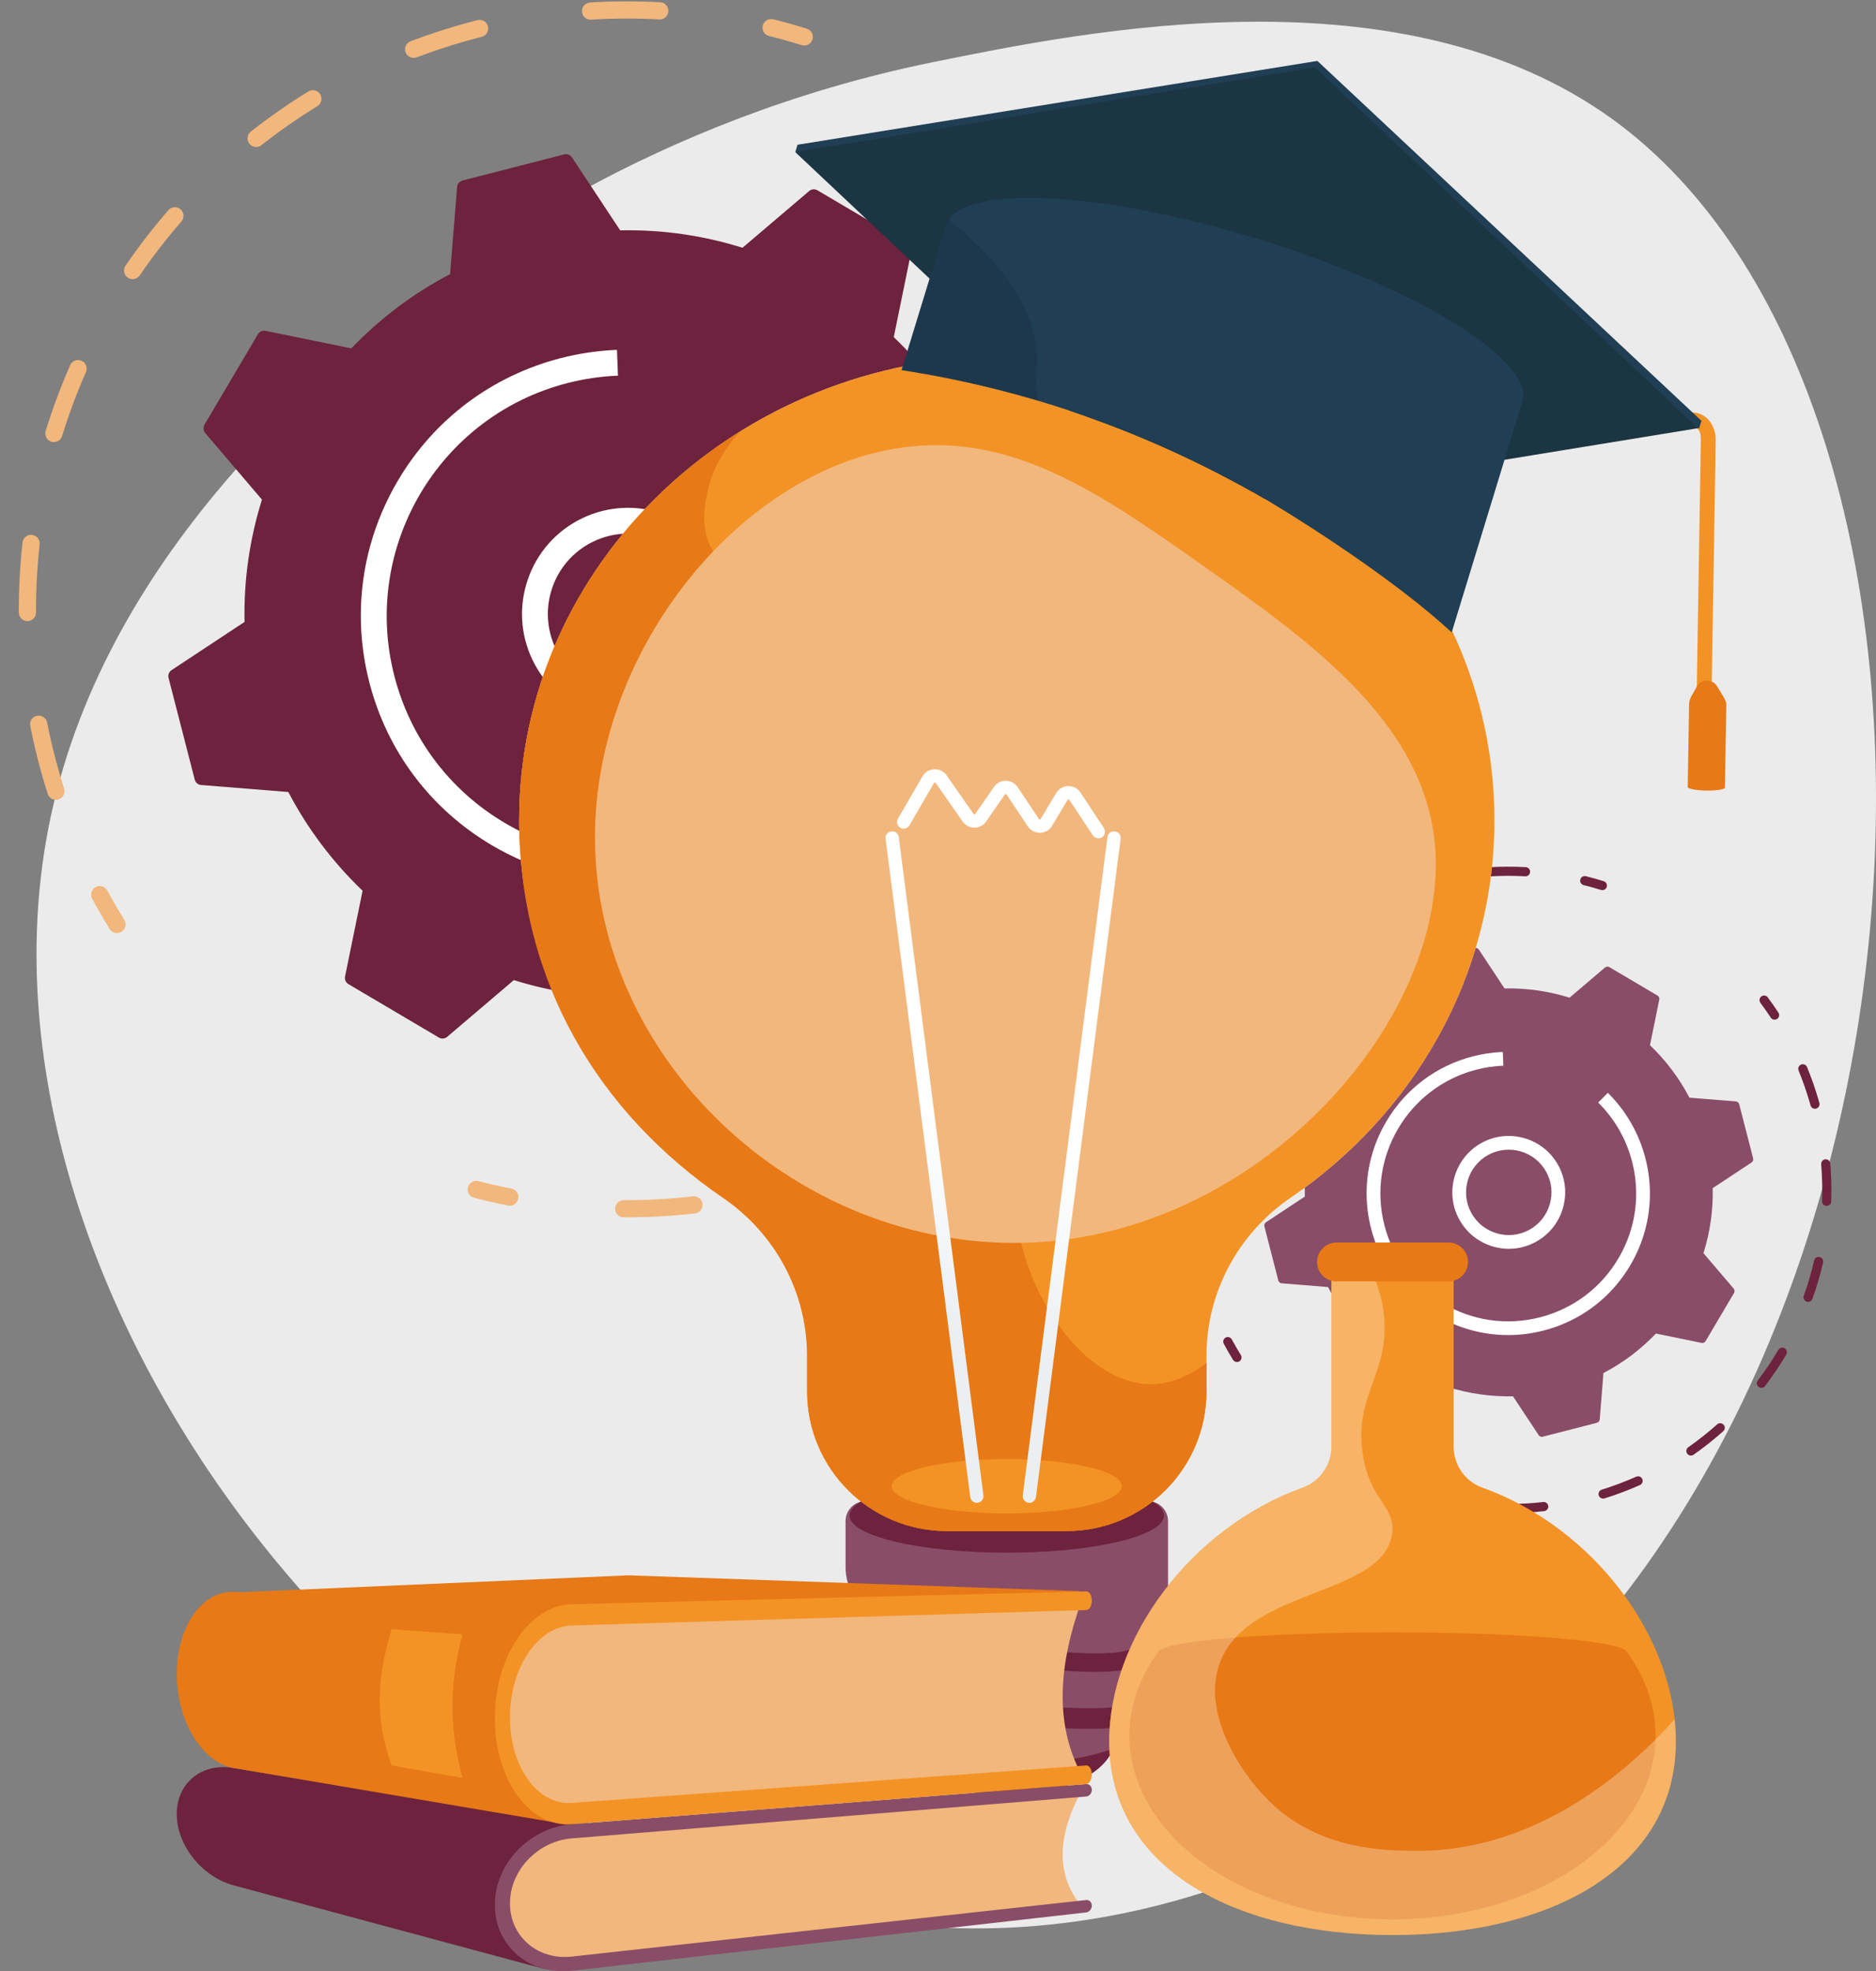 <?xml version="1.0" encoding="UTF-8"?>
<svg xmlns="http://www.w3.org/2000/svg" xmlns:xlink="http://www.w3.org/1999/xlink" viewBox="0 0 2851.36 2996.6">
  <rect x="0" y="0" width="2851.36" height="2996.6" fill="#808080" stroke="none"/>
  <defs>
    <style>
      .cls-1 {
        fill: url(#linear-gradient-2);
      }

      .cls-2 {
        fill: #fff;
      }

      .cls-3 {
        fill: #f4f7fa;
        opacity: .75;
      }

      .cls-4 {
        fill: #e77916;
      }

      .cls-5 {
        fill: url(#linear-gradient-3);
      }

      .cls-6 {
        isolation: isolate;
      }

      .cls-7 {
        mix-blend-mode: soft-light;
        opacity: .3;
      }

      .cls-8 {
        fill: #6d223d;
      }

      .cls-9 {
        fill: #1b3542;
      }

      .cls-10 {
        fill: #f39325;
      }

      .cls-11 {
        fill: #203e54;
      }

      .cls-12 {
        fill: #ebebeb;
      }

      .cls-13 {
        opacity: .1;
      }

      .cls-14 {
        fill: url(#linear-gradient);
      }

      .cls-15 {
        fill: #894d68;
      }

      .cls-16 {
        fill: #f2b77c;
      }
    </style>
    <linearGradient id="linear-gradient" x1="1250.45" y1="2270.5" x2="1445.71" y2="1700.08" gradientUnits="userSpaceOnUse">
      <stop offset=".49" stop-color="#ebeff2"/>
      <stop offset="1" stop-color="#fff"/>
    </linearGradient>
    <linearGradient id="linear-gradient-2" x1="1437.12" y1="2334.4" x2="1632.38" y2="1763.98" xlink:href="#linear-gradient"/>
    <linearGradient id="linear-gradient-3" x1="1182.45" y1="2247.23" x2="1377.71" y2="1676.81" xlink:href="#linear-gradient"/>
  </defs>
  <g class="cls-6">
    <g id="Illustration">
      <path class="cls-12" d="M2259.43,2642.95c731.58-605.66,772.47-2039.54,192.21-2461.16-319.72-232.31-797.64-135.23-1033.44-87.33-433.95,88.14-713.31,305.5-772.57,352.96-143.79,115.16-493.05,394.89-572.89,815.76-136.42,719.13,558.14,1616.44,1341.75,1666.15,451.77,28.66,781.69-234.01,844.94-286.38Z"/>
      <g>
        <g>
          <path class="cls-16" d="M1714.66,439.52c-4.26,0-8.45-2.08-10.95-5.89-9.45-14.39-19.39-28.63-29.52-42.28-4.31-5.79-3.08-14,2.71-18.29,5.81-4.29,14-3.08,18.31,2.71,10.42,14.05,20.63,28.68,30.36,43.49,3.97,6.05,2.29,14.16-3.76,18.1-2.21,1.45-4.71,2.16-7.16,2.16h0Z"/>
          <path class="cls-16" d="M952.82,1850.52h-4.92c-7.24-.08-13.02-5.97-12.97-13.21.05-7.18,5.92-12.97,13.08-12.97h4.81c33.41,0,67.2-1.92,100.43-5.71,7.16-.92,13.66,4.34,14.47,11.5.82,7.18-4.34,13.66-11.52,14.47-34.23,3.89-68.99,5.87-103.4,5.87l.03.05ZM1224.48,1808.85c-5.58,0-10.74-3.58-12.47-9.18-2.16-6.89,1.68-14.23,8.58-16.37,33.55-10.5,66.73-23,98.56-37.15,6.6-2.97,14.31,0,17.26,6.63,2.95,6.6-.03,14.34-6.63,17.26-32.78,14.58-66.88,27.44-101.4,38.23-1.32.42-2.6.61-3.92.61l.03-.03ZM1475.52,1685.76c-4.13,0-8.18-1.95-10.74-5.58-4.13-5.92-2.71-14.08,3.21-18.21,28.65-20.05,56.41-42.04,82.49-65.33,5.39-4.81,13.66-4.34,18.47,1.05,4.82,5.39,4.34,13.66-1.05,18.47-26.86,23.97-55.41,46.6-84.91,67.25-2.29,1.6-4.89,2.37-7.5,2.37l.03-.03ZM1676.98,1492.11c-2.76,0-5.55-.87-7.92-2.68-5.74-4.37-6.84-12.58-2.47-18.34,21.21-27.81,40.99-57.2,58.83-87.33,3.68-6.21,11.71-8.29,17.92-4.6,6.21,3.68,8.29,11.71,4.6,17.92-18.37,31.02-38.73,61.28-60.54,89.9-2.58,3.37-6.47,5.16-10.42,5.16v-.03ZM1810.51,1246.5c-1.47,0-2.95-.24-4.42-.76-6.81-2.45-10.34-9.92-7.89-16.73,11.84-33.02,21.84-67.04,29.73-101.09,1.63-7.05,8.6-11.45,15.68-9.79,7.05,1.63,11.42,8.66,9.79,15.71-8.1,35.05-18.39,70.04-30.6,104.03-1.92,5.34-6.95,8.66-12.31,8.66l.03-.03ZM1863.42,971.92h-.47c-7.24-.26-12.87-6.31-12.6-13.55.37-10.52.58-21.08.58-31.65,0-24.52-1.03-49.33-3.05-73.72-.61-7.21,4.76-13.52,11.95-14.1,7.24-.89,13.52,4.76,14.1,11.95,2.08,25.13,3.13,50.65,3.16,75.91,0,10.89-.18,21.76-.58,32.6-.26,7.05-6.05,12.6-13.08,12.6v-.03ZM1830.14,694.21c-5.71,0-10.97-3.76-12.58-9.55l-2.76-9.63c-8.89-30.55-19.5-60.83-31.47-90.04-2.74-6.68.45-14.31,7.13-17.08,6.74-2.74,14.34.47,17.08,7.16,12.31,30.05,23.21,61.23,32.36,92.64l2.82,9.87c1.97,6.95-2.08,14.16-9.05,16.13-1.18.34-2.37.47-3.55.47l.03.03Z"/>
          <path class="cls-16" d="M774.86,1832.92c-.84,0-1.71-.08-2.58-.26-17.31-3.47-34.7-7.47-51.7-11.89-7-1.82-11.18-8.97-9.37-15.97,1.84-7,9-11.13,15.97-9.34,16.5,4.32,33.41,8.21,50.23,11.55,7.08,1.42,11.68,8.31,10.26,15.39-1.24,6.21-6.71,10.52-12.81,10.52Z"/>
        </g>
        <g>
          <path class="cls-16" d="M177.81,1418.36c-4.39,0-8.68-2.21-11.16-6.21-9.29-15.05-18.23-30.52-26.55-45.94-3.42-6.34-1.05-14.29,5.29-17.71,6.37-3.47,14.29-1.05,17.73,5.29,8.08,14.97,16.76,29.99,25.81,44.62,3.79,6.16,1.89,14.21-4.26,18-2.16,1.34-4.53,1.95-6.87,1.95h0Z"/>
          <path class="cls-16" d="M84.93,1215.9c-5.55,0-10.68-3.55-12.47-9.13-2.32-7.26-4.53-14.55-6.66-21.89-7.81-26.81-14.5-54.2-19.84-81.41-1.39-7.08,3.24-13.97,10.31-15.37,7.08-1.45,13.97,3.21,15.37,10.31,5.18,26.44,11.68,53.07,19.29,79.12,2.08,7.13,4.24,14.23,6.5,21.29,2.18,6.89-1.63,14.23-8.5,16.42-1.32.42-2.66.61-3.97.61l-.03.05ZM41.72,944.21c-7.18,0-13.02-5.79-13.08-12.97v-5.34c0-33.7,1.87-67.78,5.6-101.24.79-7.18,7.26-12.34,14.44-11.55,7.18.82,12.34,7.26,11.55,14.44-3.6,32.52-5.45,65.62-5.45,98.35v5.13c.08,7.24-5.74,13.13-12.97,13.18h-.11ZM81.98,672.03c-1.29,0-2.58-.18-3.87-.58-6.89-2.13-10.76-9.45-8.66-16.34,10.42-33.86,22.94-67.49,37.2-99.96,2.89-6.6,10.63-9.55,17.23-6.71,6.6,2.92,9.63,10.63,6.71,17.23-13.87,31.55-26.02,64.23-36.15,97.11-1.74,5.63-6.89,9.24-12.5,9.24h.03ZM201.54,424.31c-2.55,0-5.1-.74-7.37-2.29-5.97-4.08-7.5-12.23-3.39-18.18,20.02-29.23,41.94-57.62,65.2-84.35,4.74-5.45,13-6.03,18.44-1.29,5.45,4.74,6.03,13,1.29,18.47-22.6,26-43.91,53.57-63.36,81.96-2.53,3.71-6.63,5.71-10.81,5.71v-.03ZM389.32,223.42c-3.87,0-7.71-1.71-10.29-4.97-4.47-5.68-3.5-13.92,2.18-18.37,27.84-21.94,57.28-42.47,87.46-61.02,6.16-3.79,14.21-1.84,18,4.32,3.79,6.16,1.87,14.21-4.29,18-29.34,18.02-57.91,37.94-84.98,59.25-2.39,1.89-5.26,2.82-8.08,2.82v-.03ZM628.72,88.05c-5.29,0-10.24-3.21-12.23-8.45-2.55-6.76.84-14.31,7.6-16.87,22.97-8.74,46.6-16.63,70.17-23.5,10.47-3.05,20.97-5.92,31.49-8.58,6.97-1.79,14.1,2.45,15.89,9.45,1.76,7-2.45,14.1-9.47,15.89-10.21,2.6-20.42,5.37-30.63,8.34-22.92,6.68-45.89,14.37-68.22,22.84-1.53.58-3.1.87-4.63.87h.03ZM897.6,29.96c-6.84,0-12.6-5.34-13.05-12.29-.45-7.21,5.05-13.42,12.26-13.87,34.86-2.16,70.83-2.32,106.67-.37,7.21.39,12.73,6.55,12.34,13.76-.39,7.21-6.6,12.92-13.76,12.34-34.84-1.89-69.75-1.74-103.64.37h-.82v.05Z"/>
          <path class="cls-16" d="M1222.43,69.19c-1.29,0-2.6-.18-3.89-.58-16.42-5.1-33.13-9.76-49.65-13.87-7-1.76-11.29-8.84-9.52-15.87,1.74-7.03,8.81-11.26,15.87-9.55,17,4.24,34.18,9.02,51.07,14.29,6.89,2.16,10.76,9.47,8.6,16.37-1.74,5.6-6.92,9.21-12.5,9.21h.03Z"/>
        </g>
        <g>
          <path class="cls-8" d="M1242.53,289.31c-4.03-2.37-9.1-1.95-12.66,1.08l-101.32,86.25c-59.31-18.58-121.98-27.84-185.91-26.44l-73.3-110.95c-2.58-3.89-7.34-5.74-11.84-4.55l-154.58,39.76c-4.53,1.16-7.81,5.08-8.18,9.71l-10.66,132.55c-56.67,29.63-107.11,67.99-150.08,112.87l-130.37-26.65c-4.58-.92-9.24,1.13-11.6,5.16l-81.2,137.42c-2.37,4.03-1.95,9.1,1.08,12.66l86.25,101.32c-18.58,59.31-27.84,121.98-26.44,185.91l-110.95,73.3c-3.89,2.58-5.74,7.31-4.55,11.84l39.76,154.58c1.16,4.53,5.05,7.79,9.71,8.18l132.55,10.66c29.63,56.67,67.99,107.11,112.87,150.08l-26.65,130.37c-.92,4.58,1.13,9.24,5.16,11.6l137.42,81.2c4.03,2.37,9.1,1.95,12.66-1.08l101.32-86.25c59.31,18.58,121.98,27.84,185.91,26.44l73.3,110.95c2.58,3.89,7.31,5.74,11.84,4.55l154.58-39.76c4.53-1.16,7.79-5.05,8.18-9.71l10.66-132.55c56.67-29.63,107.11-67.99,150.08-112.87l130.37,26.65c4.58.95,9.24-1.13,11.6-5.16l81.2-137.42c2.37-4.03,1.95-9.1-1.08-12.66l-86.25-101.32c18.58-59.31,27.84-121.98,26.44-185.91l110.95-73.3c3.89-2.58,5.74-7.31,4.55-11.84l-39.76-154.58c-1.16-4.53-5.05-7.79-9.71-8.18l-132.55-10.66c-29.63-56.67-67.99-107.11-112.87-150.08l26.63-130.37c.95-4.58-1.13-9.24-5.16-11.6l-137.42-81.2h.03Z"/>
          <path class="cls-2" d="M955.03,1094.58c-57.2,0-112.69-30.44-141.95-84.12-42.57-78.09-13.66-176.31,64.46-218.88h0c78.12-42.54,176.31-13.66,218.88,64.46,42.57,78.12,13.66,176.31-64.46,218.88-24.44,13.31-50.89,19.65-76.93,19.65ZM896.33,826.05c-59.12,32.23-80.99,106.53-48.78,165.65s106.51,81.01,165.65,48.78c28.63-15.6,49.49-41.44,58.7-72.72,9.21-31.31,5.68-64.3-9.92-92.93-32.23-59.12-106.51-81.01-165.65-48.78h0Z"/>
          <path class="cls-2" d="M952.59,1341.25c-71.51,0-142-19.1-205.17-56.44-93.09-54.99-159.18-142.95-186.1-247.64-8.66-33.65-12.95-67.72-12.92-101.56,0-71.49,19.13-141.97,56.44-205.15,54.99-93.06,142.95-159.18,247.64-186.1h0c25.94-6.66,52.49-10.76,79.01-12.23,2.08-.11,4.16-.21,6.24-.29l1.55,39.23c-25.81,1.03-51.73,4.84-77.01,11.34-.11.03-.18.03-.29.05-195.02,50.33-312.84,249.88-262.64,444.97,24.31,94.56,84.01,173.99,168.07,223.64,84.06,49.68,182.39,63.65,276.98,39.28,94.56-24.31,173.97-84.01,223.64-168.05,33.7-57.04,50.96-120.69,50.96-185.26,0-30.55-3.87-61.33-11.68-91.69-16.52-64.2-50.02-122.58-96.9-168.86l27.57-27.92c51.94,51.25,89.06,115.93,107.35,186.99,8.66,33.65,12.94,67.72,12.92,101.56,0,71.49-19.13,141.97-56.44,205.15-54.99,93.06-142.95,159.18-247.64,186.1-33.63,8.66-67.7,12.92-101.53,12.92l-.05-.05Z"/>
        </g>
      </g>
      <g>
        <g>
          <path class="cls-8" d="M2697.2,1550.06c-2.27,0-4.49-1.11-5.82-3.13-5.02-7.65-10.31-15.22-15.7-22.48-2.29-3.08-1.64-7.44,1.44-9.72,3.09-2.28,7.44-1.64,9.74,1.44,5.54,7.47,10.97,15.25,16.14,23.12,2.11,3.22,1.22,7.53-2,9.62-1.18.77-2.5,1.15-3.8,1.15h0Z"/>
          <path class="cls-8" d="M2292.14,2300.27h-2.62c-3.85-.04-6.92-3.18-6.9-7.02.03-3.82,3.15-6.9,6.95-6.9h2.56c17.77,0,35.73-1.02,53.4-3.04,3.8-.49,7.26,2.31,7.69,6.11.43,3.82-2.31,7.26-6.13,7.69-18.2,2.07-36.68,3.12-54.98,3.12v.03ZM2436.58,2278.11c-2.97,0-5.71-1.9-6.63-4.88-1.15-3.67.9-7.57,4.56-8.7,17.84-5.58,35.48-12.23,52.4-19.75,3.51-1.58,7.61,0,9.18,3.53,1.57,3.51-.01,7.62-3.53,9.18-17.43,7.75-35.56,14.59-53.91,20.33-.7.22-1.38.32-2.08.32h.01ZM2570.05,2212.67c-2.2,0-4.35-1.04-5.71-2.97-2.2-3.15-1.44-7.48,1.71-9.68,15.23-10.66,29.99-22.35,43.86-34.73,2.87-2.56,7.26-2.31,9.82.56,2.56,2.87,2.31,7.26-.56,9.82-14.28,12.74-29.46,24.77-45.14,35.76-1.22.85-2.6,1.26-3.99,1.26h.01ZM2677.16,2109.71c-1.47,0-2.95-.46-4.21-1.43-3.05-2.32-3.64-6.69-1.31-9.75,11.28-14.79,21.8-30.41,31.28-46.43,1.96-3.3,6.23-4.41,9.53-2.45,3.3,1.96,4.41,6.23,2.45,9.53-9.76,16.49-20.59,32.58-32.19,47.8-1.37,1.79-3.44,2.74-5.54,2.74h0ZM2748.16,1979.12c-.78,0-1.57-.13-2.35-.41-3.62-1.3-5.5-5.27-4.2-8.9,6.3-17.56,11.61-35.64,15.81-53.75.87-3.75,4.57-6.09,8.34-5.2,3.75.87,6.07,4.6,5.2,8.35-4.31,18.63-9.78,37.24-16.27,55.31-1.02,2.84-3.69,4.6-6.55,4.6h.01ZM2776.29,1833.13h-.25c-3.85-.14-6.84-3.36-6.7-7.2.2-5.6.31-11.21.31-16.83,0-13.04-.55-26.23-1.62-39.2-.32-3.83,2.53-7.19,6.35-7.5,3.85-.48,7.19,2.53,7.5,6.35,1.11,13.36,1.66,26.93,1.68,40.36,0,5.79-.1,11.57-.31,17.33-.14,3.75-3.22,6.7-6.95,6.7h0ZM2758.59,1685.47c-3.04,0-5.83-2-6.69-5.08l-1.47-5.12c-4.73-16.24-10.37-32.34-16.73-47.87-1.45-3.55.24-7.61,3.79-9.08,3.58-1.45,7.62.25,9.08,3.81,6.55,15.98,12.34,32.55,17.21,49.26l1.5,5.25c1.05,3.69-1.11,7.53-4.81,8.58-.63.18-1.26.25-1.89.25h.01Z"/>
          <path class="cls-8" d="M2197.52,2290.91c-.45,0-.91-.04-1.37-.14-9.2-1.85-18.45-3.97-27.49-6.32-3.72-.97-5.95-4.77-4.98-8.49.98-3.72,4.78-5.92,8.49-4.97,8.77,2.29,17.77,4.36,26.71,6.14,3.76.76,6.21,4.42,5.46,8.18-.66,3.3-3.57,5.6-6.81,5.6Z"/>
        </g>
        <g>
          <path class="cls-8" d="M1880.08,2070.5c-2.34,0-4.62-1.18-5.93-3.3-4.94-8-9.69-16.23-14.11-24.42-1.82-3.37-.56-7.6,2.81-9.41,3.39-1.85,7.6-.56,9.43,2.81,4.29,7.96,8.91,15.95,13.72,23.73,2.01,3.27,1.01,7.55-2.27,9.57-1.15.71-2.41,1.04-3.65,1.04h0Z"/>
          <path class="cls-8" d="M1830.7,1962.85c-2.95,0-5.68-1.89-6.63-4.85-1.23-3.86-2.41-7.74-3.54-11.64-4.15-14.25-7.71-28.82-10.55-43.28-.74-3.76,1.72-7.43,5.48-8.17,3.76-.77,7.43,1.71,8.17,5.48,2.76,14.06,6.21,28.22,10.25,42.07,1.11,3.79,2.25,7.57,3.46,11.32,1.16,3.67-.87,7.57-4.52,8.73-.7.22-1.41.32-2.11.32v.03ZM1807.73,1818.4c-3.82,0-6.92-3.08-6.95-6.9v-2.84c0-17.92.99-36.04,2.98-53.83.42-3.82,3.86-6.56,7.68-6.14,3.82.43,6.56,3.86,6.14,7.68-1.92,17.29-2.9,34.89-2.9,52.29v2.73c.04,3.85-3.05,6.98-6.9,7.01h-.06ZM1829.13,1673.68c-.69,0-1.37-.1-2.06-.31-3.67-1.13-5.72-5.02-4.6-8.69,5.54-18,12.2-35.88,19.78-53.14,1.54-3.51,5.65-5.08,9.16-3.57,3.51,1.55,5.12,5.65,3.57,9.16-7.37,16.77-13.84,34.15-19.22,51.63-.92,2.99-3.67,4.91-6.64,4.91h.01ZM1892.7,1541.97c-1.36,0-2.71-.39-3.92-1.22-3.18-2.17-3.99-6.5-1.8-9.67,10.65-15.54,22.3-30.64,34.66-44.85,2.52-2.9,6.91-3.2,9.81-.69,2.9,2.52,3.2,6.91.69,9.82-12.02,13.82-23.35,28.48-33.69,43.58-1.34,1.97-3.53,3.04-5.75,3.04h0ZM1992.54,1435.17c-2.06,0-4.1-.91-5.47-2.64-2.38-3.02-1.86-7.4,1.16-9.76,14.8-11.67,30.45-22.58,46.5-32.44,3.27-2.01,7.55-.98,9.57,2.29,2.01,3.27.99,7.55-2.28,9.57-15.6,9.58-30.79,20.17-45.18,31.5-1.27,1.01-2.8,1.5-4.29,1.5h0ZM2119.82,1363.19c-2.81,0-5.44-1.71-6.5-4.49-1.36-3.6.45-7.61,4.04-8.97,12.21-4.64,24.77-8.84,37.31-12.49,5.57-1.62,11.15-3.15,16.74-4.56,3.71-.95,7.5,1.3,8.45,5.02.94,3.72-1.3,7.5-5.04,8.45-5.43,1.38-10.86,2.85-16.28,4.43-12.18,3.55-24.4,7.64-36.27,12.14-.81.31-1.65.46-2.46.46h.01ZM2262.78,1332.31c-3.64,0-6.7-2.84-6.94-6.53-.24-3.83,2.69-7.13,6.52-7.37,18.54-1.15,37.66-1.23,56.71-.2,3.83.21,6.77,3.48,6.56,7.32-.21,3.83-3.51,6.87-7.32,6.56-18.52-1.01-37.09-.92-55.1.2h-.43v.03Z"/>
          <path class="cls-8" d="M2435.49,1353.16c-.69,0-1.38-.1-2.07-.31-8.73-2.71-17.61-5.19-26.4-7.37-3.72-.94-6-4.7-5.06-8.44.92-3.74,4.69-5.99,8.44-5.08,9.04,2.25,18.17,4.8,27.15,7.6,3.67,1.15,5.72,5.04,4.57,8.7-.92,2.98-3.68,4.9-6.64,4.9h.01Z"/>
        </g>
        <g>
          <path class="cls-15" d="M2446.18,1470.2c-2.14-1.26-4.84-1.04-6.73.57l-53.87,45.86c-31.53-9.88-64.85-14.8-98.85-14.06l-38.97-58.99c-1.37-2.07-3.9-3.05-6.3-2.42l-82.19,21.14c-2.41.62-4.15,2.7-4.35,5.16l-5.67,70.48c-30.13,15.75-56.95,36.15-79.79,60.01l-69.32-14.17c-2.43-.49-4.91.6-6.17,2.74l-43.17,73.06c-1.26,2.14-1.04,4.84.57,6.73l45.86,53.87c-9.88,31.53-14.8,64.85-14.06,98.85l-58.99,38.97c-2.07,1.37-3.05,3.89-2.42,6.3l21.14,82.19c.62,2.41,2.69,4.14,5.16,4.35l70.48,5.67c15.75,30.13,36.15,56.95,60.01,79.79l-14.17,69.32c-.49,2.43.6,4.91,2.74,6.17l73.06,43.17c2.14,1.26,4.84,1.04,6.73-.57l53.87-45.86c31.53,9.88,64.85,14.8,98.85,14.06l38.97,58.99c1.37,2.07,3.89,3.05,6.3,2.42l82.19-21.14c2.41-.62,4.14-2.69,4.35-5.16l5.67-70.48c30.13-15.75,56.95-36.15,79.79-60.01l69.32,14.17c2.43.5,4.91-.6,6.17-2.74l43.17-73.06c1.26-2.14,1.04-4.84-.57-6.73l-45.86-53.87c9.88-31.53,14.8-64.85,14.06-98.85l58.99-38.97c2.07-1.37,3.05-3.89,2.42-6.3l-21.14-82.19c-.62-2.41-2.69-4.14-5.16-4.35l-70.48-5.67c-15.75-30.13-36.15-56.95-60.01-79.79l14.16-69.32c.5-2.43-.6-4.91-2.74-6.17l-73.06-43.17h.01Z"/>
          <path class="cls-2" d="M2293.32,1898.35c-30.41,0-59.92-16.19-75.47-44.72-22.63-41.52-7.26-93.74,34.27-116.38h0c41.53-22.62,93.74-7.26,116.38,34.27s7.26,93.74-34.27,116.38c-13,7.08-27.05,10.45-40.9,10.45ZM2262.11,1755.57c-31.43,17.14-43.06,56.64-25.94,88.08s56.63,43.07,88.08,25.94c15.22-8.3,26.31-22.03,31.21-38.67,4.9-16.65,3.02-34.19-5.27-49.41-17.14-31.43-56.63-43.07-88.08-25.94h0Z"/>
          <path class="cls-2" d="M2292.02,2029.49c-38.02,0-75.5-10.16-109.09-30.01-49.49-29.24-84.63-76-98.94-131.67-4.6-17.89-6.88-36.01-6.87-54,0-38.01,10.17-75.49,30.01-109.07,29.24-49.48,76-84.63,131.67-98.94h0c13.79-3.54,27.91-5.72,42.01-6.5,1.11-.06,2.21-.11,3.32-.15l.83,20.86c-13.72.55-27.5,2.57-40.95,6.03-.06.01-.1.01-.15.03-103.69,26.76-166.33,132.85-139.64,236.58,12.93,50.28,44.67,92.51,89.36,118.91,44.7,26.41,96.97,33.84,147.26,20.89,50.28-12.93,92.5-44.67,118.91-89.35,17.92-30.33,27.1-64.17,27.1-98.5,0-16.24-2.06-32.61-6.21-48.75-8.79-34.13-26.59-65.18-51.52-89.78l14.66-14.84c27.61,27.25,47.35,61.64,57.08,99.42,4.6,17.89,6.88,36.01,6.87,54,0,38.01-10.17,75.49-30.01,109.07-29.24,49.48-76,84.63-131.67,98.94-17.88,4.6-35.99,6.87-53.98,6.87l-.03-.03Z"/>
        </g>
      </g>
      <g>
        <g>
          <path class="cls-3" d="M2271.43,1246.82c0-389.77-331.84-705.74-741.18-705.74s-741.18,315.97-741.18,705.74c0,236.54,122.22,445.89,309.81,573.94,79.58,54.32,127.85,143.86,127.85,240.22v54.01c0,117.35,95.13,212.47,212.47,212.47h182.09c117.35,0,212.47-95.13,212.47-212.47v-54.01c0-96.36,48.26-185.9,127.85-240.22,187.59-128.05,309.81-337.4,309.81-573.94Z"/>
          <ellipse class="cls-8" cx="1530.25" cy="2642.13" rx="164.41" ry="87.05"/>
          <path class="cls-15" d="M1311.81,2486.63v88.89c0,30.07,17.11,57.63,44.26,70.58,37.69,17.97,100.34,37.7,191.41,35.36,73.87-1.89,122.05-13.96,152.67-26.63,29.59-12.25,48.55-41.5,48.55-73.52v-49.18l-436.89-45.49Z"/>
          <path class="cls-8" d="M1311.81,2564.49c6.66,6.47,14.37,11.97,23.03,16.09,42.28,20.16,319.21,65.21,386.02,40.11,8.68-3.26,16.48-7.62,23.32-12.88,2.92-8.39,4.53-17.33,4.53-26.51v-49.18l-436.89-45.49v77.86Z"/>
          <path class="cls-15" d="M1331.2,2426.15c-24.61-2.56-46.02,16.74-46.02,41.48v2.52c0,33.74,19.2,64.65,49.66,79.18,42.28,20.16,319.21,65.21,386.02,40.11,33.63-12.64,54.47-41.51,54.47-77.43v-2.03c0-21.36-16.14-39.26-37.38-41.48l-406.74-42.35Z"/>
          <path class="cls-8" d="M1737.94,2468.5l-406.74-42.35c-16.05-1.67-30.69,5.99-38.97,18.36,8.17,19.25,23.05,35.36,42.61,44.68,42.28,20.16,331.01,71.09,386.02,45.17,21.41-10.09,38.2-27.12,47.2-47.83-6.7-9.83-17.49-16.71-30.12-18.03Z"/>
          <path class="cls-15" d="M1315.29,2282.13c-16.63,0-30.11,13.48-30.11,30.11v69.62c0,33.74,19.2,64.65,49.66,79.18,42.28,20.16,331.01,71.09,386.02,45.17,32.5-15.31,54.47-46.56,54.47-82.48v-111.48c0-16.63-13.48-30.11-30.11-30.11h-429.93Z"/>
          <ellipse class="cls-8" cx="1530.25" cy="2303.8" rx="239.01" ry="56.51"/>
          <path class="cls-10" d="M2271.43,1246.82c0-389.77-331.84-705.74-741.18-705.74s-741.18,315.97-741.18,705.74c0,236.54,122.22,445.89,309.81,573.94,79.58,54.32,127.85,143.86,127.85,240.22v54.01c0,117.35,95.13,212.47,212.47,212.47h182.09c117.35,0,212.47-95.13,212.47-212.47v-54.01c0-96.36,48.26-185.9,127.85-240.22,187.59-128.05,309.81-337.4,309.81-573.94Z"/>
          <path class="cls-4" d="M1543.7,1803.48c15.88-272.02,474.45-335.68,472.48-578.6-1.21-149.62-183.43-260.73-222.34-282.98-286.72-163.99-639.63,25.38-712.51-108.65-18.15-33.37-9.64-69.69-4.79-90.38,7.32-31.26,23.9-60.39,48.5-87.02-202.29,126.02-335.97,343.61-335.97,590.97s122.22,445.89,309.81,573.94c79.58,54.33,127.85,143.86,127.85,240.22v54.01c0,117.35,95.13,212.47,212.47,212.47h182.09c117.34,0,212.47-95.13,212.47-212.47v-43.18c-25.06,19.21-53.85,32.6-85.41,32.34-109.52-.9-212.56-165.31-204.66-300.67Z"/>
          <path class="cls-16" d="M2179.91,1274.34c31.96,266.87-267.82,615.09-637.8,615.09-341.22,0-636.68-282.03-637.8-615.09-.98-291.1,227.52-567.03,476.64-595.27,164.46-18.65,297.55,75.17,446.68,180.28,156.95,110.63,330.49,232.96,352.29,414.99Z"/>
          <ellipse class="cls-10" cx="1530.25" cy="2259.24" rx="174.89" ry="41.35"/>
          <g>
            <path class="cls-14" d="M1484.68,2284.51c-5.01,0-9.36-3.72-10.01-8.82l-128.66-1000.55c-.71-5.54,3.2-10.6,8.74-11.31,5.55-.75,10.6,3.2,11.31,8.73l128.66,1000.55c.71,5.54-3.2,10.6-8.74,11.31-.44.06-.87.08-1.3.08Z"/>
            <path class="cls-1" d="M1564.59,2284.51c-.43,0-.86-.02-1.3-.08-5.54-.71-9.45-5.77-8.74-11.31l128.66-1000.55c.71-5.54,5.77-9.48,11.31-8.73,5.54.71,9.45,5.77,8.74,11.31l-128.66,1000.55c-.66,5.1-5,8.82-10.01,8.82Z"/>
            <path class="cls-5" d="M1669.37,1274.34c-3.28,0-6.51-1.6-8.45-4.54l-35.51-53.87c-.37-.55-.93-.87-1.44-.81-.88.02-1.25.65-1.37.85l-23.44,39.27c-3.89,6.5-10.7,10.5-18.22,10.69-7.48.24-14.54-3.47-18.76-9.79l-32.19-48.26c-.35-.52-.82-.79-1.39-.8-.68.13-1,.24-1.35.74l-28.28,40.88c-4.08,5.91-10.78,9.44-17.91,9.46h-.04c-7.13,0-13.84-3.51-17.95-9.41l-40.77-58.4c-.37-.53-.89-.71-1.44-.76-.58.02-1.04.32-1.36.87l-37.21,64.24c-2.8,4.83-8.98,6.47-13.81,3.68-4.83-2.8-6.48-8.98-3.68-13.81l37.21-64.24c3.78-6.53,10.51-10.61,18-10.93,7.43-.38,14.54,3.2,18.86,9.39l40.77,58.4c.35.5.82.76,1.38.76h0c.55,0,1-.25,1.34-.74l28.28-40.88c4.14-5.98,10.95-9.53,18.14-9.45,7.24.06,13.99,3.73,18.04,9.8l32.19,48.26c.36.54.91,1,1.44.79.88-.02,1.25-.64,1.37-.84l23.44-39.27c3.9-6.53,10.74-10.53,18.28-10.69,7.47-.17,14.57,3.53,18.77,9.89l35.51,53.87c3.07,4.66,1.78,10.93-2.88,14-1.71,1.13-3.64,1.67-5.55,1.67Z"/>
          </g>
        </g>
        <g>
          <g>
            <path class="cls-10" d="M2588.73,1142.04c-5.26-.09-11.24-4.45-11.15-9.71l7.58-464.32c.17-10.5-2.47-18.24-12.98-18.41l-685.76-11.2c-5.26-.09-9.43-6.21-9.34-11.47s4.45-11.24,9.71-11.15l685.76,11.2c21.01.34,35.57,20.39,35.23,41.4l-7.58,464.32c-.09,5.26-6.2,9.43-11.47,9.34Z"/>
            <path class="cls-4" d="M2618.87,1058.13l-8.87-14.57c-3.01-5.52-9.26-8.96-15.55-8.96s-12.31,3.43-15.32,8.95l-8.44,14.87c-1.96,3.6-3.35,7.61-3.41,11.7l-2.06,126.31c-.04,2.71,13.73,5.14,28.19,5.37,14.47.24,28.31-1.74,28.35-4.45l2.07-126.67c.07-4.37-2.86-8.72-4.96-12.56Z"/>
          </g>
          <path class="cls-11" d="M1652.24,633.47c85.91,30.36,169.72,68.41,251.41,114.22l648.23-105.84,30.65,9.38,2.62-8.57.9-2.95L2002.3,92.58l-790.12,127.47-.72,2.36-2.62,8.57,23.98,7.34,419.42,395.14Z"/>
          <path class="cls-9" d="M1922.46,758.41l658.25-107.47L1998.37,102.31l-789.61,128.92,417.47,393.3c101.66,33.93,200.41,78.53,296.23,133.87Z"/>
          <path class="cls-11" d="M1925.12,759.92c76.37,45.61,203.01,128.88,281.35,201.41l107.25-350.58c3.41-11.14.52-23.74-7.8-37.52-38.76-63.55-196.29-149.47-395.42-210.39-199.13-60.92-377.78-77.83-445.45-46.84-10.47,4.84-18.3,10.72-22.96,17.82-2.04,2.81-3.54,5.78-4.5,8.92l-67.28,219.94c44.7,6.87,105.69,18.24,176.68,37.73,193.92,53.24,330.05,130.8,378.14,159.52Z"/>
          <path class="cls-13" d="M1578.14,609.35c-3.09-15.05-3.98-30.63-2.38-46.68,9.7-97.46-76.45-183.55-133.68-228.85-.47-.38-.95-.76-1.42-1.14l-70.36,230c70.57,10.85,139.85,26.42,207.85,46.68Z"/>
        </g>
      </g>
      <g>
        <path class="cls-10" d="M2209.41,2199.15v-286.41h-185.78v286.41c0,27.9-17.47,52.83-43.72,62.27-170.89,61.46-294.07,230.11-294.07,385.55,0,194.49,192.82,294.61,430.68,294.61s430.68-100.12,430.68-294.61c0-155.44-123.18-324.09-294.07-385.55-26.25-9.44-43.72-34.38-43.72-62.27Z"/>
        <path class="cls-4" d="M1759.57,2512.31c-27.41,37.85-42.87,80.65-42.87,125.97,0,154.3,179,279.38,399.82,279.38s399.82-125.08,399.82-279.38c0-45.32-15.46-88.12-42.87-125.97h-713.89Z"/>
        <ellipse class="cls-4" cx="2116.51" cy="2512.31" rx="356.79" ry="30.96"/>
        <g class="cls-7">
          <path class="cls-2" d="M2153.81,2813.5c-48.1-.16-147.4-.5-223.78-74.59-46.23-44.85-103.85-135.91-76-211.12,42.24-114.09,247.58-100.99,261.79-195.63,6.46-43.04-35.26-50.68-45.04-125.26-10.78-82.23,34.44-114.89,33.78-190.01-.24-26.98-6.42-62.23-30.25-104.15h-50.68v286.41c0,27.9-17.47,52.83-43.72,62.27-170.89,61.46-294.07,230.11-294.07,385.55,0,194.49,192.82,294.61,430.68,294.61s430.68-100.12,430.68-294.61c0-11.11-.65-22.28-1.88-33.48-66.74,74.58-206.21,200.63-391.5,200.01Z"/>
        </g>
        <path class="cls-4" d="M2201.67,1947.93h-170.3c-16.32,0-29.56-13.23-29.56-29.56h0c0-16.32,13.23-29.56,29.56-29.56h170.3c16.32,0,29.56,13.23,29.56,29.56h0c0,16.32-13.23,29.56-29.56,29.56Z"/>
      </g>
      <g>
        <polygon class="cls-4" points="357.82 2420.69 955.13 2394.72 1643.34 2418.84 964.41 2567.24 357.82 2420.69"/>
        <g>
          <path class="cls-8" d="M826.92,2993.01l-471.68-126.95c-48.73-13.11-86.59-61.39-86.59-108.21v-.51c0-46.82,37.86-78.23,86.59-69.64l518.94,84.92-47.26,220.39Z"/>
          <g>
            <path class="cls-16" d="M1644.17,2898.49l-781.78,87.31c-48.97,5.47-89.22-28.68-89.22-76.34v-32.34c0-47.67,40.26-89.51,89.22-93.41l781.78-62.23c-34.59,64.4-42.58,124.65,0,177.02Z"/>
            <path class="cls-15" d="M1650.97,2907.16l-782.03,88.67c-63.87,7.24-116.79-37.49-116.79-99.85v-.69c0-62.36,52.92-117.22,116.79-122.2l782.03-60.99c4.71-.37,8.51,3.55,8.51,8.75s-3.81,9.72-8.51,10.11l-782.03,63.67c-51.38,4.18-93.8,48.39-93.8,98.47v.68c0,50.09,42.42,86.17,93.8,80.52l782.03-86c4.71-.52,8.51,3.28,8.51,8.48s-3.81,9.85-8.51,10.38Z"/>
          </g>
        </g>
        <g>
          <path class="cls-4" d="M859.41,2773.15l-504.16-85.45c-48.73-8.6-86.59-72.47-86.59-142.77v-.77c0-70.3,37.86-126.09,86.59-124.28l534.82,19.87-30.65,333.39Z"/>
          <g>
            <path class="cls-16" d="M1644.17,2698.45l-737.96,55.66c-72.78,5.49-133.04-47.99-133.04-119.56v-48.55c0-71.57,60.26-131.24,133.04-133.22l737.96-20.12c-34.71,96.5-42.46,186.86,0,265.79Z"/>
            <path class="cls-10" d="M1650.97,2712.1l-782.03,60.99c-63.87,4.98-116.79-67.07-116.79-160.7v-1.03c0-93.64,52.92-171.13,116.79-172.72l782.03-19.44c4.71-.12,8.51,6.12,8.51,13.92s-3.81,14.25-8.51,14.39l-782.03,23.45c-51.38,1.54-93.8,64-93.8,139.2v1.03c0,75.21,42.42,133.3,93.8,129.56l782.03-56.98c4.71-.34,8.51,5.71,8.51,13.52s-3.81,14.43-8.51,14.8Z"/>
          </g>
        </g>
        <path class="cls-10" d="M703.07,2702.69l-107.77-18.83c-25.16-68.69-23.27-131.78,0-207.19l107.77,7.66c-22.09,79.36-18.74,151.24,0,218.37Z"/>
      </g>
    </g>
  </g>
</svg>